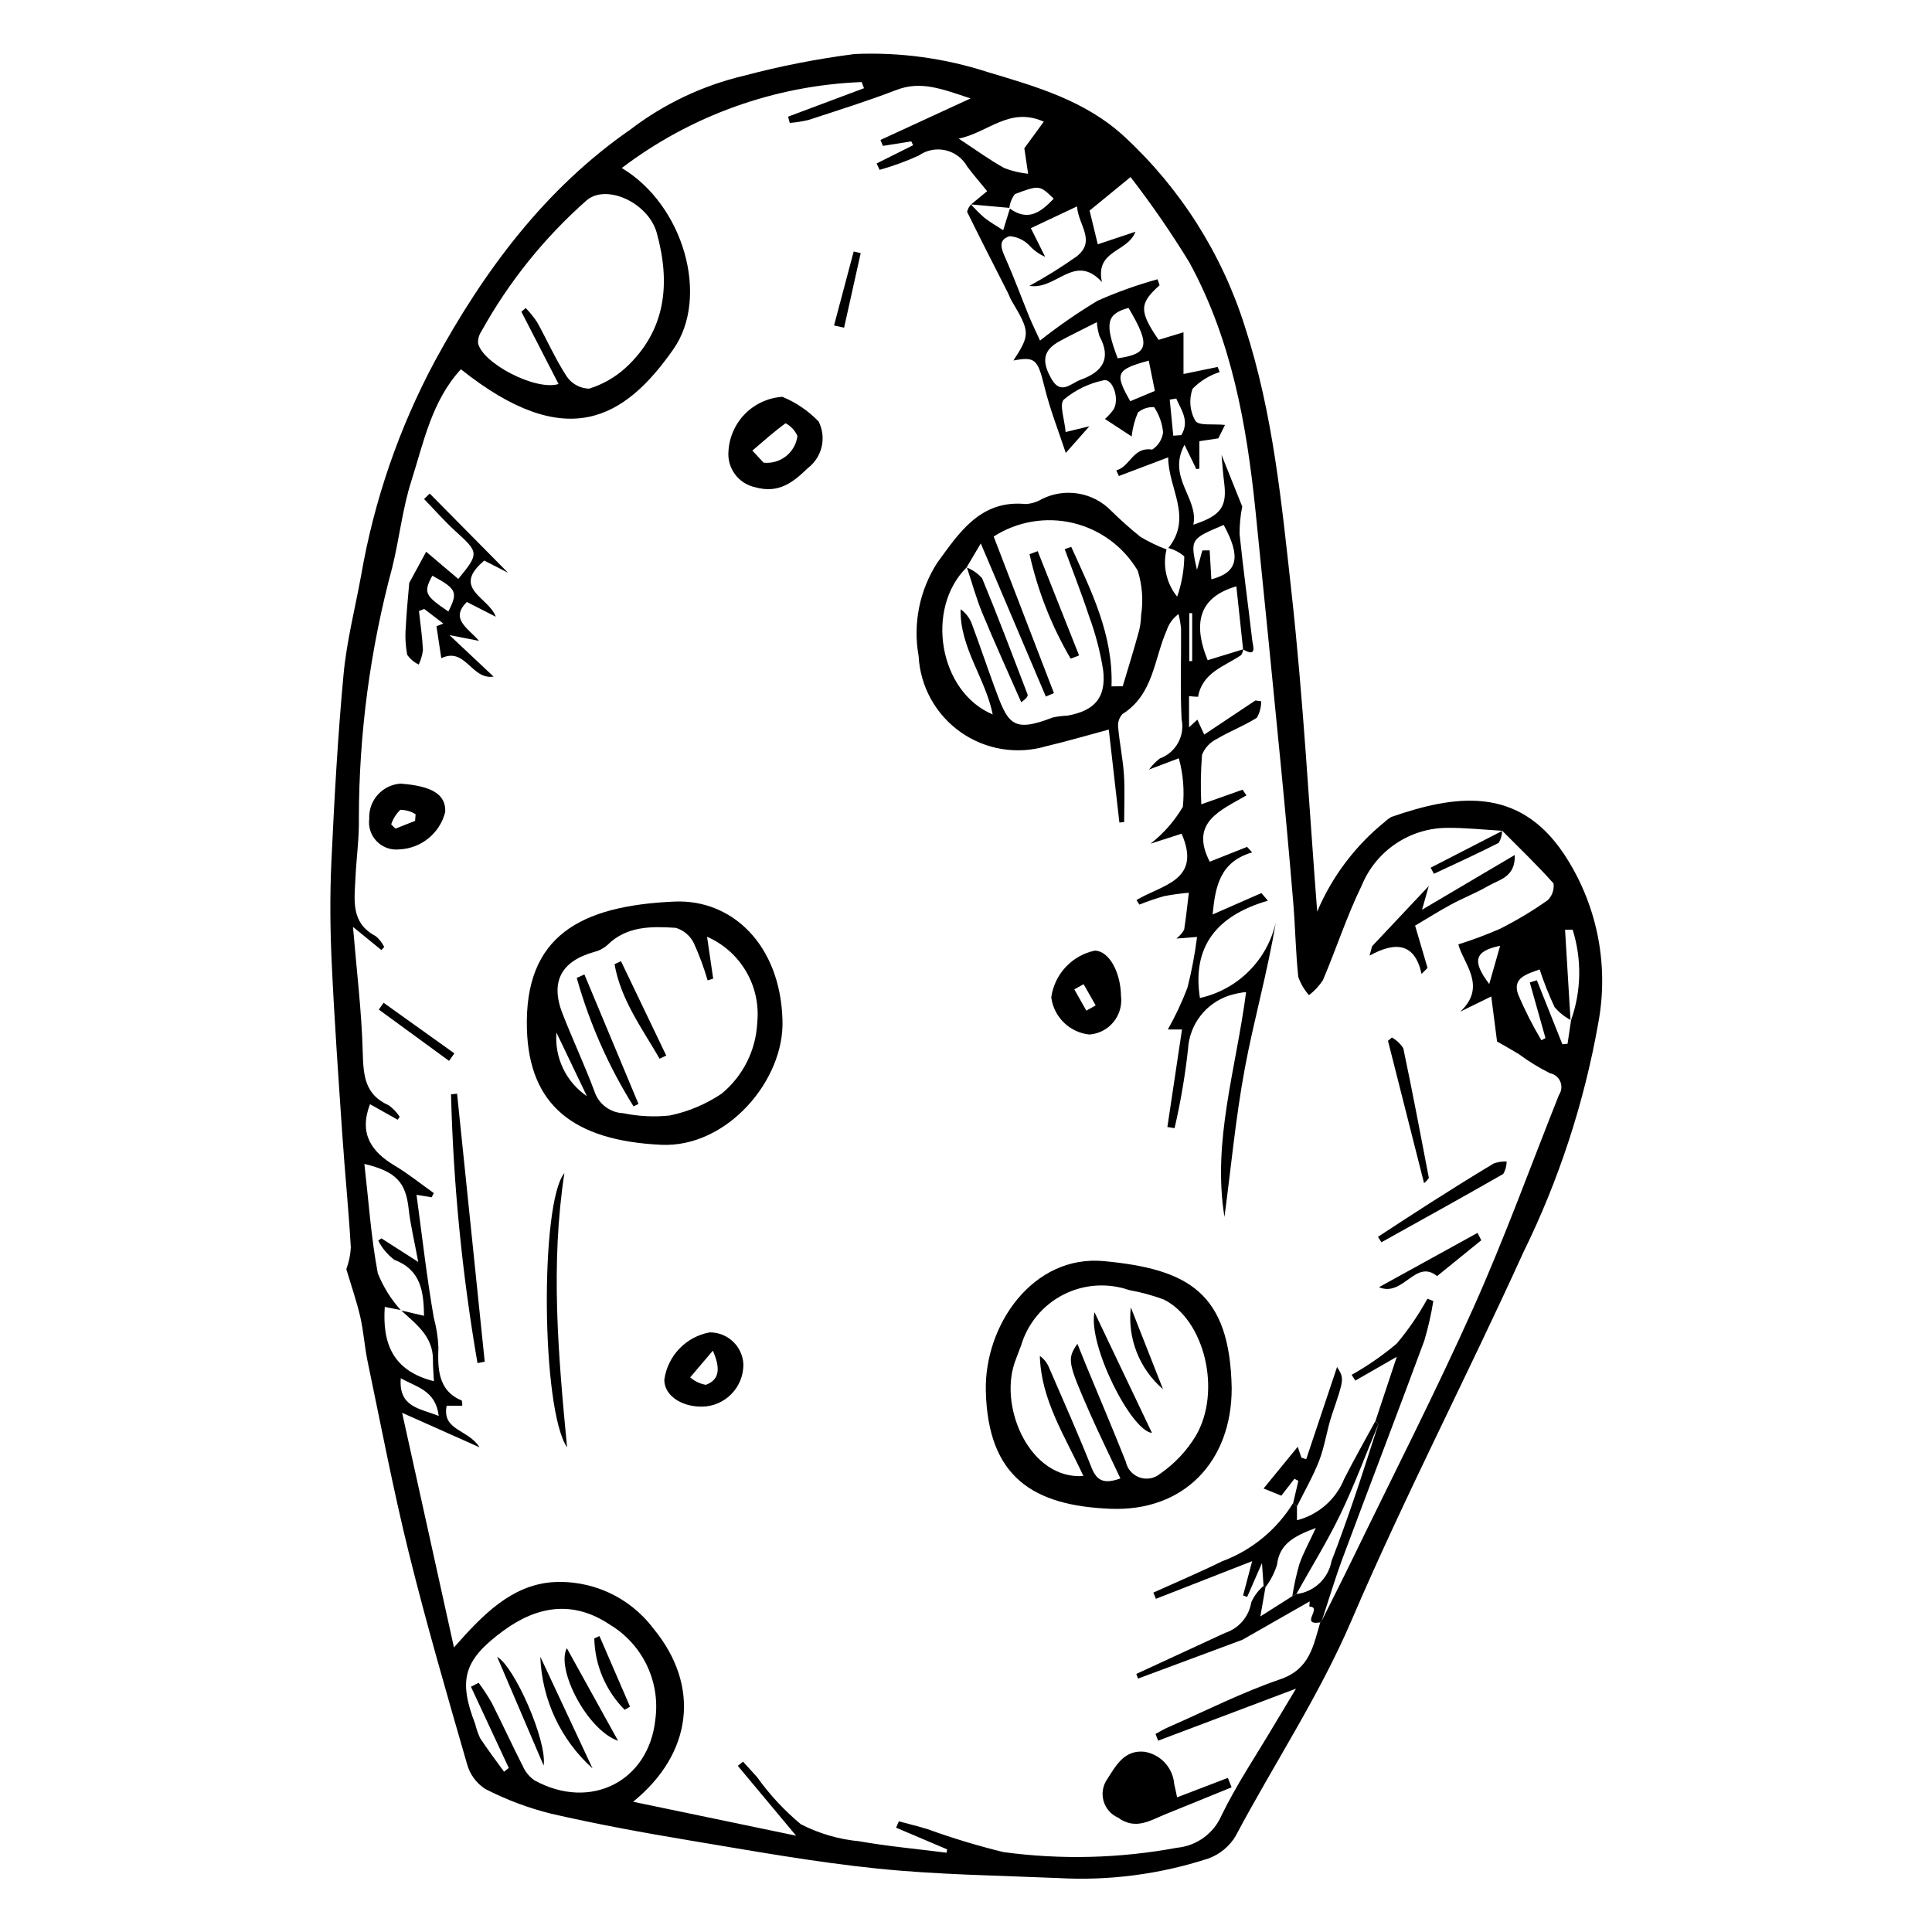 <?xml version="1.0" encoding="UTF-8"?>
<!-- Uploaded to: ICON Repo, www.svgrepo.com, Generator: ICON Repo Mixer Tools -->
<svg fill="#000000" width="800px" height="800px" version="1.1" viewBox="144 144 512 512" xmlns="http://www.w3.org/2000/svg">
 <g>
  <path d="m493.07 385.57c3.926-9.254 10.062-17.406 17.871-23.738 0.551-0.523 1.164-0.977 1.828-1.348 16.598-5.754 33.426-8.379 45.562 9.637l0.004-0.004c8.84 13.227 12.148 29.391 9.219 45.031-3.738 21.121-10.438 41.609-19.906 60.859-14.824 32.652-31.387 64.535-45.508 97.473-8.594 20.047-20.559 38.004-30.68 57.074-1.652 2.769-4.219 4.883-7.258 5.973-12.84 4.184-26.348 5.941-39.832 5.176-15.965-0.68-31.988-0.883-47.859-2.512-16.594-1.699-33.07-4.676-49.543-7.422-12.344-2.059-24.676-4.312-36.867-7.109-6.059-1.504-11.926-3.703-17.48-6.555-2.387-1.531-4.117-3.894-4.856-6.633-5.367-18.59-10.777-37.184-15.422-55.961-4.148-16.77-7.375-33.77-10.918-50.684-0.816-3.902-1.055-7.93-1.941-11.812-0.941-4.102-2.344-8.102-3.703-12.68 0.688-1.848 1.09-3.789 1.191-5.754-0.57-9.844-1.562-19.664-2.231-29.504-1.043-15.34-2.129-30.676-2.84-46.031-0.414-8.922-0.492-17.895-0.074-26.812 0.773-16.516 1.68-33.039 3.215-49.496 0.824-8.836 3.074-17.535 4.668-26.301 3.441-19.844 10.039-39.012 19.543-56.766 13.039-23.953 29.18-45.652 51.801-61.34 8.918-6.824 19.18-11.684 30.109-14.266 9.648-2.562 19.457-4.484 29.359-5.75 11.945-0.52 23.883 1.105 35.254 4.797 12.941 3.871 25.859 7.543 36.207 17.102 14.859 13.734 25.875 31.113 31.945 50.418 7.457 22.914 9.719 46.773 12.344 70.461 3.113 28.117 4.613 56.414 6.797 84.477zm-81.438-186.28c4.93 3.523 8.27 0.852 11.617-2.637-3.719-3.578-3.758-3.684-10.277-1.223l-0.004 0.004c-0.812 1.062-1.324 2.324-1.484 3.652l-10.141-0.91 4.262-3.516c-1.938-2.387-3.684-4.383-5.262-6.504l-0.008-0.004c-1.223-2.195-3.32-3.769-5.769-4.328-2.453-0.562-5.027-0.051-7.082 1.398-3.356 1.527-6.824 2.797-10.379 3.789l-0.793-1.695 9.664-4.824-0.473-1.023-7.523 1.195-0.652-1.57 23.879-11.008c-7.543-2.492-13.129-4.754-19.648-2.246-7.637 2.938-15.465 5.387-23.246 7.938h0.004c-1.652 0.402-3.336 0.668-5.031 0.793l-0.43-1.656 20.113-7.535-0.617-1.633c-23.027 0.895-45.223 8.848-63.578 22.781 16.426 9.812 23.336 34.203 13.695 48-13 18.605-28.453 27.559-56.324 5.332-7.734 8.395-9.863 19.348-13.145 29.637-2.356 7.379-3.168 15.238-5.031 22.793h0.004c-5.859 21.68-8.84 44.035-8.867 66.492 0.105 5.289-0.664 10.586-0.906 15.887-0.27 5.828-1.332 11.945 5.394 15.426 0.926 0.797 1.684 1.77 2.231 2.863l-0.762 0.812-7.516-6.133c0.973 11.707 2.293 22.395 2.578 33.105 0.164 6.113 0.461 11.336 6.875 14.164 1.156 0.828 2.148 1.867 2.926 3.059l-0.543 0.773-7.332-4.117c-2.977 7.809 0.34 12.582 6.586 16.312 3.598 2.148 6.887 4.812 10.316 7.242l-0.555 1.125-4.016-0.664c1.496 11.07 2.719 21.891 4.582 32.602v-0.004c0.695 2.547 1.102 5.164 1.215 7.801-0.145 5.086-0.383 11.438 6.191 14.117h0.004c0.117 0.449 0.156 0.918 0.113 1.383h-4.121c-1.289 6.625 5.684 6.184 8.711 11.02l-20.512-9.145 13.738 62.184c7.805-8.898 15.215-16.309 25.758-17.27h-0.004c10.504-0.805 20.691 3.789 27.043 12.191 12.59 15.199 10.465 33.148-5.324 45.973l43.195 8.992-15.441-18.508 1.383-1.117c1.246 1.375 2.5 2.738 3.738 4.121h-0.004c3.316 4.644 7.219 8.844 11.609 12.488 4.816 2.465 10.059 3.988 15.445 4.492 7.66 1.352 15.438 2.055 23.164 3.035l0.121-0.891-13.52-5.746 0.734-1.68c2.523 0.684 5.07 1.297 7.57 2.059 6.613 2.398 13.352 4.434 20.184 6.102 15.281 2.055 30.789 1.664 45.945-1.156 5.203-0.488 9.727-3.766 11.809-8.559 3.969-8.156 9.086-15.758 13.727-23.586 1.746-2.945 3.523-5.871 6.016-10.02l-36.527 13.785-0.699-1.781c1.086-0.582 2.141-1.238 3.269-1.73 9.906-4.34 19.613-9.277 29.812-12.77 7.805-2.672 8.742-8.879 10.57-15.066 0.141-0.18 0.289-0.355 0.445-0.523 2.769-5.559 5.586-11.094 8.297-16.68 10.676-22 21.824-43.793 31.816-66.102 8.281-18.492 15.195-37.598 22.691-56.441h-0.004c0.719-1.039 0.863-2.371 0.387-3.539-0.477-1.168-1.516-2.016-2.754-2.25-2.871-1.434-5.609-3.113-8.188-5.019-2.09-1.281-4.238-2.469-5.832-3.391l-1.535-11.93-8.23 4.027c7.262-6.715 0.73-12.875-0.488-17.836 3.754-1.172 7.441-2.551 11.043-4.125 4.379-2.207 8.594-4.734 12.605-7.559 1.207-1.152 1.789-2.812 1.57-4.469-4.328-4.859-9.035-9.375-13.629-13.996l0.078 0.051c-4.805-0.277-9.609-0.805-14.41-0.781l-0.004 0.004c-4.891-0.023-9.68 1.414-13.75 4.133-4.07 2.715-7.238 6.582-9.098 11.109-3.961 8.109-6.75 16.785-10.293 25.113h0.004c-1.004 1.523-2.254 2.871-3.699 3.981-1.258-1.414-2.223-3.062-2.84-4.848-0.695-6.531-0.789-13.121-1.332-19.668-1.02-12.262-2.133-24.52-3.328-36.766-2.172-22.289-4.387-44.57-6.652-66.844-2.344-22.969-6.356-45.598-17.582-66.109v-0.004c-4.773-7.797-9.965-15.332-15.555-22.566l-10.855 8.887 2.168 8.938 9.984-3.336c-2.09 5.547-10.723 4.793-8.879 13.324-7.246-7.84-12.027 2.191-19.215 1.02l0.004-0.004c4.336-2.363 8.527-4.977 12.555-7.828 5.184-4.148 0.367-8.262 0.059-13.227l-12.242 5.773 3.785 7.582c-1.625-0.703-3.078-1.758-4.258-3.082-1.375-1.379-3.199-2.223-5.144-2.379-3.324 1.02-2.113 3.57-1.02 6.031 2.211 4.981 4.082 10.113 6.141 15.164 0.758 1.859 1.652 3.668 2.93 6.477l-0.004-0.004c4.871-3.852 9.988-7.391 15.309-10.59 5.133-2.269 10.426-4.16 15.836-5.656l0.547 1.586c-5.414 4.809-5.449 6.883-0.27 14.465l6.602-2v11.051l9.043-1.863 0.551 1.348c-2.719 0.867-5.18 2.383-7.18 4.418-1.027 2.809-0.754 5.93 0.742 8.52 0.863 1.359 4.816 0.75 7.844 1.074l-1.773 3.562-5.019 0.754v7.266l-0.812 0.125-3.133-6.445c-4.699 8.719 3.82 14.164 2.348 21.184 7.406-2.449 8.977-4.793 8.156-11.211-0.309-2.422-0.465-4.859-0.688-7.289l5.484 13.684c-0.48 2.402-0.719 4.848-0.703 7.297 0.973 9.402 2.277 18.766 3.359 28.16 0.172 1.496 1.375 4.652-2.426 2.406l-1.785-16.711c-9.441 2.707-11.828 9.195-7.609 19.57l9.434-2.894h-0.004c-0.055 0.559-0.246 1.094-0.562 1.555-4.438 3.008-10.254 4.562-11.41 11.031v0.004c-0.797-0.016-1.598-0.078-2.391-0.188v8.277l2.195-2.031 1.828 3.961 13.566-9.047 1.527 0.219c0.012 1.527-0.379 3.027-1.137 4.352-3.344 2.148-7.152 3.559-10.57 5.606-1.805 0.863-3.223 2.371-3.969 4.231-0.344 4.363-0.406 8.746-0.188 13.117l10.926-3.871 1.035 1.496c-6.746 3.969-15.164 7.066-9.727 17.582l9.891-3.926 1.348 1.461c-8.547 2.488-9.766 9.039-10.477 16.449l12.934-5.672 1.715 2.019c-13.445 3.906-20.168 12.047-18.012 25.797l0.004-0.008c4.902-1.086 9.395-3.547 12.953-7.094 3.559-3.543 6.035-8.027 7.141-12.93-2.199 13.285-5.809 25.836-8.191 38.613-2.43 13.027-3.652 26.285-5.406 39.438-3.266-20.121 3.109-39.328 5.734-59.605-1.5 0.156-2.981 0.461-4.418 0.906-3.051 0.984-5.734 2.871-7.691 5.41-1.961 2.543-3.106 5.613-3.281 8.816-0.773 7.047-1.965 14.039-3.566 20.941l-1.906-0.305 3.875-25.848h-3.75c2-3.551 3.734-7.242 5.191-11.047 1.125-4.434 1.977-8.934 2.551-13.473l-5.481 0.43c0.816-0.637 1.512-1.418 2.051-2.309 0.512-3.266 0.852-6.559 1.25-9.84-2.219 0.191-4.426 0.496-6.609 0.918-2.203 0.633-4.371 1.375-6.496 2.227l-0.773-1.195c6.57-4.012 17.441-5.098 11.957-17.59l-8.23 2.644v-0.004c3.445-2.68 6.348-5.992 8.559-9.758 0.453-4.32 0.094-8.688-1.062-12.875l-7.894 2.992c0.805-1.109 1.766-2.098 2.848-2.938 4.262-1.547 6.731-6.008 5.777-10.441-0.391-7.934-0.074-15.902-0.137-23.859-0.117-1.34-0.344-2.668-0.676-3.973-1.473 1.078-2.566 2.59-3.137 4.32-3.367 7.66-3.488 17.016-11.723 22.184-0.879 0.969-1.293 2.273-1.129 3.574 0.363 4.156 1.25 8.27 1.523 12.426 0.277 4.191 0.062 8.418 0.062 12.629l-1.266 0.121c-0.945-8.273-1.887-16.547-2.809-24.641-5.914 1.582-11.164 3.148-16.488 4.387h-0.004c-7.75 2.324-16.137 0.961-22.754-3.695-6.613-4.656-10.727-12.094-11.152-20.172-1.539-8.574 0.23-17.41 4.945-24.734 5.699-7.781 11.352-16.738 23.414-15.551 1.531-0.086 3.019-0.543 4.336-1.336 3.008-1.496 6.414-1.992 9.723-1.422 3.312 0.574 6.352 2.188 8.68 4.609 2.441 2.402 5 4.68 7.668 6.824 2.203 1.328 4.523 2.449 6.934 3.348-1.074 4.383-0.027 9.02 2.82 12.52 1.195-3.434 1.836-7.031 1.887-10.664-1.219-1.055-2.66-1.816-4.219-2.227 6.539-8.211-0.047-15.77-0.047-24.027l-13.078 4.949-0.676-1.504c3.668-0.938 4.391-6.32 9.516-5.5l-0.004-0.004c1.59-1.016 2.648-2.688 2.887-4.559-0.227-2.391-1.043-4.688-2.371-6.688-1.562-0.09-3.102 0.418-4.301 1.426-0.859 2.019-1.418 4.156-1.66 6.34l-7.07-4.625h0.004c0.805-0.73 1.543-1.535 2.199-2.406 1.785-2.684-0.09-8.457-2.57-7.844h-0.004c-3.875 0.805-7.492 2.559-10.527 5.102-1.281 1.207 0.207 5.352 0.477 8.602l6.289-1.52-6.254 7.066c-1.832-5.582-4.156-11.449-5.648-17.516-1.785-7.234-2.383-8.094-8.215-6.984 4.461-6.894 4.434-7.566-0.543-15.918-0.363-0.609-0.578-1.309-0.898-1.945-3.633-7.172-7.301-14.324-10.844-21.539h-0.004c0.176-0.73 0.535-1.406 1.047-1.957 1.105 1.25 2.293 2.434 3.547 3.539 1.555 1.227 3.309 2.207 4.977 3.293zm148.57 215c-1.613-0.852-3.051-2.008-4.227-3.402-1.516-3.246-2.84-6.578-3.957-9.98-3.43 1.25-7.227 2.227-5.731 6.519v-0.004c1.773 4.227 3.844 8.316 6.191 12.25l1.086-0.57-4.152-14.746 1.875-0.574 6.762 16.961 1.371-0.141c0.309-2.082 0.617-4.164 0.926-6.242v0.004c2.738-7.742 2.887-16.16 0.418-23.992l-2.008 0.016zm-309.86 77.004 6.031 1.406c-0.102-6.383-0.77-12.133-7.871-14.832-1.785-1.355-3.242-3.09-4.262-5.082l0.84-0.609 9.758 6.25c-1.09-5.887-2.09-9.914-2.531-14-0.762-7.012-3.211-9.941-11.742-11.977 1.141 9.961 1.781 19.57 3.555 28.965 1.43 3.59 3.484 6.898 6.074 9.766l-4.223-0.836c-0.676 9.719 2.156 16.961 13.016 19.688-0.102-2.152-0.266-3.93-0.254-5.703 0.039-6.188-4.469-9.418-8.391-13.035zm149.88-196.98c-11.16 10.965-7.344 33.098 6.859 39.02-1.922-9.602-8.723-17.652-8.512-27.871v-0.004c1.355 0.961 2.394 2.305 2.977 3.863 2.051 5.512 3.934 11.09 5.953 16.613 3.582 9.805 4.652 12.414 15.484 8.211 1.289-0.281 2.602-0.445 3.922-0.492 7.273-1.34 10.316-4.82 9.43-12.156-0.777-4.832-2.019-9.582-3.715-14.176-1.961-5.992-4.293-11.867-6.461-17.793l1.734-0.598c5.293 11.703 11.141 23.207 10.672 36.961l2.969-0.02c1.34-4.5 2.742-8.984 3.996-13.508h-0.004c0.547-1.742 0.848-3.555 0.887-5.383 0.598-3.926 0.293-7.934-0.895-11.723-3.762-6.379-9.957-10.949-17.16-12.66-7.203-1.711-14.793-0.414-21.023 3.59l15.969 41.496-2.148 0.91-17.238-40.578-3.762 6.359zm-118.05-67.703 1.141-0.977c1.113 1.137 2.117 2.375 3.004 3.695 2.672 4.809 4.891 9.898 7.898 14.477 1.344 1.945 3.535 3.133 5.898 3.195 3.609-1.113 6.926-3.012 9.715-5.559 10.723-9.922 11.887-22.406 8.238-35.668-2.238-8.137-13.508-13.188-18.676-8.613v-0.004c-11.168 9.867-20.57 21.574-27.793 34.613-0.629 0.918-0.949 2.016-0.914 3.133 1.113 5.363 15.289 12.742 21.344 10.867zm-13.363 364.4 2.031-1.051 0.004-0.004c1.254 1.695 2.406 3.457 3.457 5.285 2.824 5.578 5.422 11.273 8.266 16.84 0.668 1.52 1.75 2.816 3.121 3.754 14.781 8.09 30.191 0.281 31.977-16.07h-0.004c0.688-4.91-0.082-9.918-2.215-14.395-2.133-4.477-5.535-8.23-9.781-10.789-9.723-6.543-19.246-5.059-28.328 1.629-10.414 7.664-11.965 12.895-7.391 24.699h-0.004c0.309 1.285 0.746 2.535 1.305 3.734 1.996 3.035 4.203 5.934 6.328 8.883l1.262-0.988zm151.81-414.77c-9.148-4.059-14.703 2.902-22.555 4.492 4.805 3.152 8.312 5.738 12.102 7.812h-0.004c2.023 0.781 4.141 1.289 6.301 1.504l-1.004-6.754zm14.066 53.133c-3.801 1.934-6.84 3.394-9.801 5-4.391 2.383-5.004 5.266-2.168 10.145 2.461 4.231 5.137 1.031 7.699 0.105 5.727-2.066 8.195-5.551 4.965-11.535h-0.004c-0.379-1.207-0.609-2.453-0.691-3.715zm30.336 68.148c7.051-1.824 7.902-5.93 3.273-14.402-8.898 3.742-8.898 3.742-7.086 11.898l1.43-5.148 1.938-0.012zm-24.824-58.566c8.262-1.18 8.746-3.426 2.879-13.355-5.848 1.59-6.383 4.09-2.879 13.355zm8.234 0.617c-8.66 2.359-9.117 3.375-4.898 10.75l6.523-2.723zm-188.16 279.66c-0.844-6.828-5.867-7.594-10.059-9.988-0.59 7.652 4.863 7.941 10.059 9.988zm281.28-124.59c-6.789 1.398-7.527 4.008-2.883 10.137zm-86.621-135.18 2.125-0.145c2.269-3.734 0-6.629-1.336-9.699l-1.723 0.281zm4.254 59.777 0.758-0.066v-12.691h-0.758z"/>
  <path d="m470.41 511.91c0.023 19.406-12.672 32.699-32.074 31.934-20.449-0.809-32.527-8.305-33.082-31.207-0.422-17.477 12.508-36.219 31.359-34.422 22.203 2.117 33.344 8.25 33.797 33.695zm-39.301 23.246c-4.871-10.574-11.215-20.098-11.539-31.809h0.004c1.051 0.734 1.871 1.75 2.371 2.934 3.832 8.871 7.781 17.695 11.336 26.68 1.504 3.809 3.672 4.238 7.641 2.844-2.856-6.098-5.691-11.844-8.266-17.703-5.746-13.094-5.871-14.008-3.133-17.984 0.82 2.027 1.496 3.742 2.199 5.449 3.547 8.59 7.191 17.137 10.621 25.773v-0.008c0.387 1.941 1.766 3.535 3.629 4.195 1.863 0.664 3.938 0.301 5.461-0.961 3.84-2.648 7.07-6.082 9.48-10.074 6.898-11.801 2.316-30.711-8.473-36.098v-0.004c-2.988-1.109-6.066-1.949-9.203-2.508-5.742-1.992-12.047-1.551-17.457 1.223-5.406 2.769-9.445 7.633-11.18 13.457-0.57 1.613-1.258 3.184-1.789 4.809-3.953 12.098 4.309 30.789 18.301 29.785z"/>
  <path d="m351.36 414.23c0.648 15.945-14.688 34-32.195 33.152-23.215-1.125-34.945-10.508-35.527-30.688-0.711-24.727 14.242-32.66 39.059-33.766 15.375-0.684 28.086 11.539 28.664 31.301zm-18.355-10.879-1.48 0.461c-0.973-3.363-2.188-6.656-3.641-9.844-0.957-1.98-2.703-3.461-4.812-4.082-6.418-0.406-12.992-0.547-18.152 4.598-1.004 0.875-2.207 1.496-3.504 1.805-8.73 2.457-11.637 7.926-8.336 16.352 2.699 6.898 5.856 13.625 8.449 20.562h-0.004c1.082 3.34 4.121 5.656 7.625 5.809 4.07 0.84 8.242 1.043 12.371 0.602 4.91-1.023 9.574-2.992 13.734-5.793 5.66-4.668 9.086-11.512 9.426-18.84 0.469-4.711-0.562-9.449-2.953-13.531-2.391-4.086-6.016-7.309-10.352-9.203zm-41.543 14.289c-0.266 3.273 0.344 6.555 1.762 9.516s3.594 5.492 6.312 7.336z"/>
  <path d="m508.52 520.56 5.648-17.004-11 6.316-0.961-1.535h0.004c4.238-2.375 8.242-5.152 11.953-8.289 3.086-3.684 5.805-7.664 8.117-11.875l1.559 0.625c-0.559 3.551-1.359 7.059-2.391 10.504-7.09 19.191-14.434 38.293-21.578 57.465-2.043 5.484-3.711 11.109-5.551 16.668-0.152 0.168-0.301 0.344-0.441 0.523-5.637 0.859 0.793-4.109-2.891-4.195l0.09-1.375-17.828 10.168-27.66 10.285-0.461-1.23c7.836-3.621 15.676-7.242 23.512-10.863v-0.004c3.664-1.188 6.356-4.328 6.965-8.133 0.746-1.672 1.859-3.152 3.258-4.336 0.168 0.117 0.336 0.238 0.5 0.359l-1.359 7.746 8.477-5.379 1.066-0.559c4.688-0.543 8.473-4.09 9.316-8.734 2.176-5.629 4.199-11.32 6.144-17.035 2.172-6.371 4.18-12.793 6.262-19.195z"/>
  <path d="m257.88 274.8 20.762 20.992-6.305-3.234c-8.855 7.438 1.207 9.684 3.051 14.883l-7.672-3.91c-4.481 4.477 0.121 6.762 3.238 10.301l-7.848-1.523 11.695 10.996c-5.894 0.93-7.406-7.949-13.855-4.875l-1.277-8.477 1.828-0.695-5.082-3.879-1.387 0.555c0.375 3.434 0.895 6.863 1.055 10.309-0.16 1.34-0.535 2.648-1.109 3.871-1.219-0.582-2.269-1.465-3.051-2.57-0.461-2.394-0.594-4.84-0.391-7.266 0.207-4.262 0.656-8.512 0.922-11.801l4.481-8.262 8.512 7.211c5.543-6.731 5.445-7.039-0.609-12.531-2.981-2.703-5.648-5.754-8.457-8.645zm0.691 21.773c-2.406 4.43-2.012 5.246 4.254 9.484 2.574-5.113 2.211-5.984-4.254-9.484z"/>
  <path d="m351.33 249.16c3.625 1.492 6.902 3.723 9.621 6.551 2.137 4.25 0.945 9.418-2.832 12.309-4.012 3.883-7.769 6.844-13.984 5.106h-0.004c-4.453-0.945-7.496-5.078-7.074-9.617 0.223-3.719 1.797-7.227 4.426-9.871 2.629-2.641 6.129-4.234 9.848-4.477zm-4.969 17.449c4.418 0.484 8.41-2.664 8.969-7.074-0.641-1.441-1.746-2.629-3.137-3.371-3.07 2.231-5.914 4.773-8.809 7.25z"/>
  <path d="m455.94 620.31 13.457-5.152 0.992 2.496c-5.797 2.359-11.582 4.742-17.391 7.074-4.129 1.66-8.039 4.398-12.75 0.934v0.004c-1.855-0.832-3.246-2.445-3.797-4.406-0.547-1.957-0.199-4.059 0.953-5.734 2.293-3.523 4.488-7.867 9.898-7.289 4.297 0.707 7.551 4.262 7.883 8.602 0.289 1.07 0.473 2.168 0.754 3.473z"/>
  <path d="m487.71 543.2v3.68c5.688-1.457 10.34-5.539 12.527-10.988 2.633-5.176 5.508-10.23 8.277-15.336l0.75 0.922c-3.316 7.949-6.309 16.055-10.039 23.805-3.488 7.25-7.758 14.121-11.684 21.16-0.355 0.188-0.711 0.371-1.066 0.559v-0.004c0.445-2.828 1.055-5.629 1.836-8.387 1.004-2.945 2.559-5.707 4.394-9.68-6.016 2.227-9.633 4.328-10.289 9.766v0.004c-0.672 2.137-1.703 4.144-3.059 5.93-0.164-0.121-0.332-0.238-0.5-0.359-0.113-1.602-0.227-3.203-0.426-6.039l-3.918 8.961-1.082-0.383 2.398-9.082-25.504 9.973-0.676-1.648c6.082-2.75 12.234-5.352 18.223-8.293 7.816-2.902 14.441-8.336 18.82-15.434z"/>
  <path d="m432.67 418.16c-5.223-0.562-9.387-4.629-10.074-9.836 0.41-3 1.734-5.797 3.793-8.016 2.059-2.215 4.754-3.746 7.711-4.375 3.672-0.023 6.875 5.492 6.977 12.016 0.309 2.481-0.414 4.984-2.004 6.914-1.59 1.934-3.906 3.125-6.402 3.297zm-1.504-13.34-2.461 1.371 3.184 5.644 2.473-1.398z"/>
  <path d="m329.98 516.78c-5.637 0.004-9.961-3.106-9.93-7.144 0.43-3.082 1.82-5.953 3.973-8.207 2.152-2.25 4.961-3.766 8.023-4.332 4.773-0.055 8.734 3.68 8.961 8.449 0.055 6.144-4.879 11.176-11.027 11.234zm2.934-14.84-6.016 7.082v0.004c1.184 1.016 2.625 1.695 4.16 1.969 3.336-1.238 4.113-3.934 1.855-9.055z"/>
  <path d="m250.13 351.67c8.445 0.621 12.059 2.906 11.863 7.496-1.402 5.621-6.328 9.656-12.113 9.926-2.219 0.266-4.434-0.512-6.004-2.098-1.57-1.59-2.316-3.816-2.023-6.031-0.223-4.832 3.449-8.957 8.277-9.293zm3.875 9.875 0.133-1.766v-0.004c-1.219-0.75-2.613-1.152-4.043-1.172-1.109 1.074-1.941 2.398-2.426 3.859l1.121 1.133z"/>
  <path d="m522.64 378.8-1.785 6.289 24.57-14.512c0.23 5.914-4.156 6.519-7.074 8.227-3.113 1.816-6.516 3.121-9.691 4.836-3.309 1.789-6.496 3.801-9.645 5.66l3.297 11.211-1.582 1.59c-1.766-8.164-6.828-8.695-13.781-4.852l0.672-2.496z"/>
  <path d="m270.54 505.23c-4.066-23.539-6.41-47.344-7.012-71.223l1.602-0.168 7.328 71.031z"/>
  <path d="m293.57 454.88c-3.695 24.27-1.676 47.816 0.711 72.695-6.879-10.105-7.18-64.953-0.711-72.695z"/>
  <path d="m486.7 542.33 1.379-5.891-1.047-0.543-3.469 4.473c-1.574-0.637-3.137-1.266-4.703-1.902 2.938-3.594 5.879-7.184 9.051-11.059l0.973 2.887 1.273 0.414 8.184-24.453c1.949 3.156 1.859 3.125-1.383 12.727-1.328 3.93-1.844 8.145-3.324 12.004-1.617 4.211-3.918 8.156-5.922 12.219z"/>
  <path d="m512.87 418.95c1.227 0.688 2.262 1.664 3.019 2.848 2.41 11.422 4.582 22.891 6.773 34.355-0.34 0.535-0.773 1.008-1.277 1.391l-9.555-37.719z"/>
  <path d="m509.18 471.77c4.594-2.988 9.16-6.012 13.785-8.949 5.594-3.555 11.203-7.09 16.891-10.492h-0.004c1.098-0.383 2.258-0.562 3.422-0.531-0.004 1.164-0.312 2.305-0.898 3.309-10.703 6.144-21.512 12.105-32.297 18.113z"/>
  <path d="m536.55 472.68-11.711 9.508c-5.719-4.707-8.969 5.668-15.402 2.93l26.125-14.391z"/>
  <path d="m263 425.14-18.613-13.594 1.27-1.801 18.75 13.406z"/>
  <path d="m365.03 230.25 5.207-19.605 1.855 0.438-4.398 19.762z"/>
  <path d="m542.07 364.12c-0.004 1.141-0.312 2.262-0.891 3.246-5.652 2.883-11.441 5.5-17.188 8.195l-0.848-1.617c6.336-3.258 12.672-6.516 19.004-9.773z"/>
  <path d="m400.16 294.38c1.582 0.617 2.996 1.602 4.121 2.879 4.199 10.176 8.098 20.477 12.035 30.762 0.156 0.414-0.203 1.023-1.68 2.082-3.449-7.859-7.012-15.668-10.297-23.594-1.637-3.953-2.762-8.117-4.117-12.188z"/>
  <path d="m419 290.06 10.969 27.641-2.231 0.844c-5.051-8.602-8.727-17.941-10.898-27.68z"/>
  <path d="m307.8 605.33c-8.18-2.816-16.512-18.965-13.582-24.547z"/>
  <path d="m301.03 612.65c-8.441-7.578-13.438-18.262-13.84-29.598z"/>
  <path d="m288.07 611.89-12.316-28.801c4.539 2.477 13.297 22.297 12.316 28.801z"/>
  <path d="m309.54 597.11c-5.012-5.043-7.891-11.816-8.047-18.922l1.375-0.613 8.094 18.707z"/>
  <path d="m434.05 491.75c5.43 11.41 10.328 21.695 15.234 31.98-5.465-0.449-17.008-23.258-15.234-31.98z"/>
  <path d="m452.21 512.15c-6.262-5.367-9.457-13.488-8.531-21.684 3.199 8.133 5.863 14.91 8.531 21.684z"/>
  <path d="m311.89 437.19c-6.609-10.57-11.676-22.035-15.047-34.039l2.031-0.906 14.332 34.305z"/>
  <path d="m318.8 424.57c-4.633-8.039-10.281-15.602-11.941-25.043l1.711-0.801 11.992 25.012z"/>
 </g>
</svg>